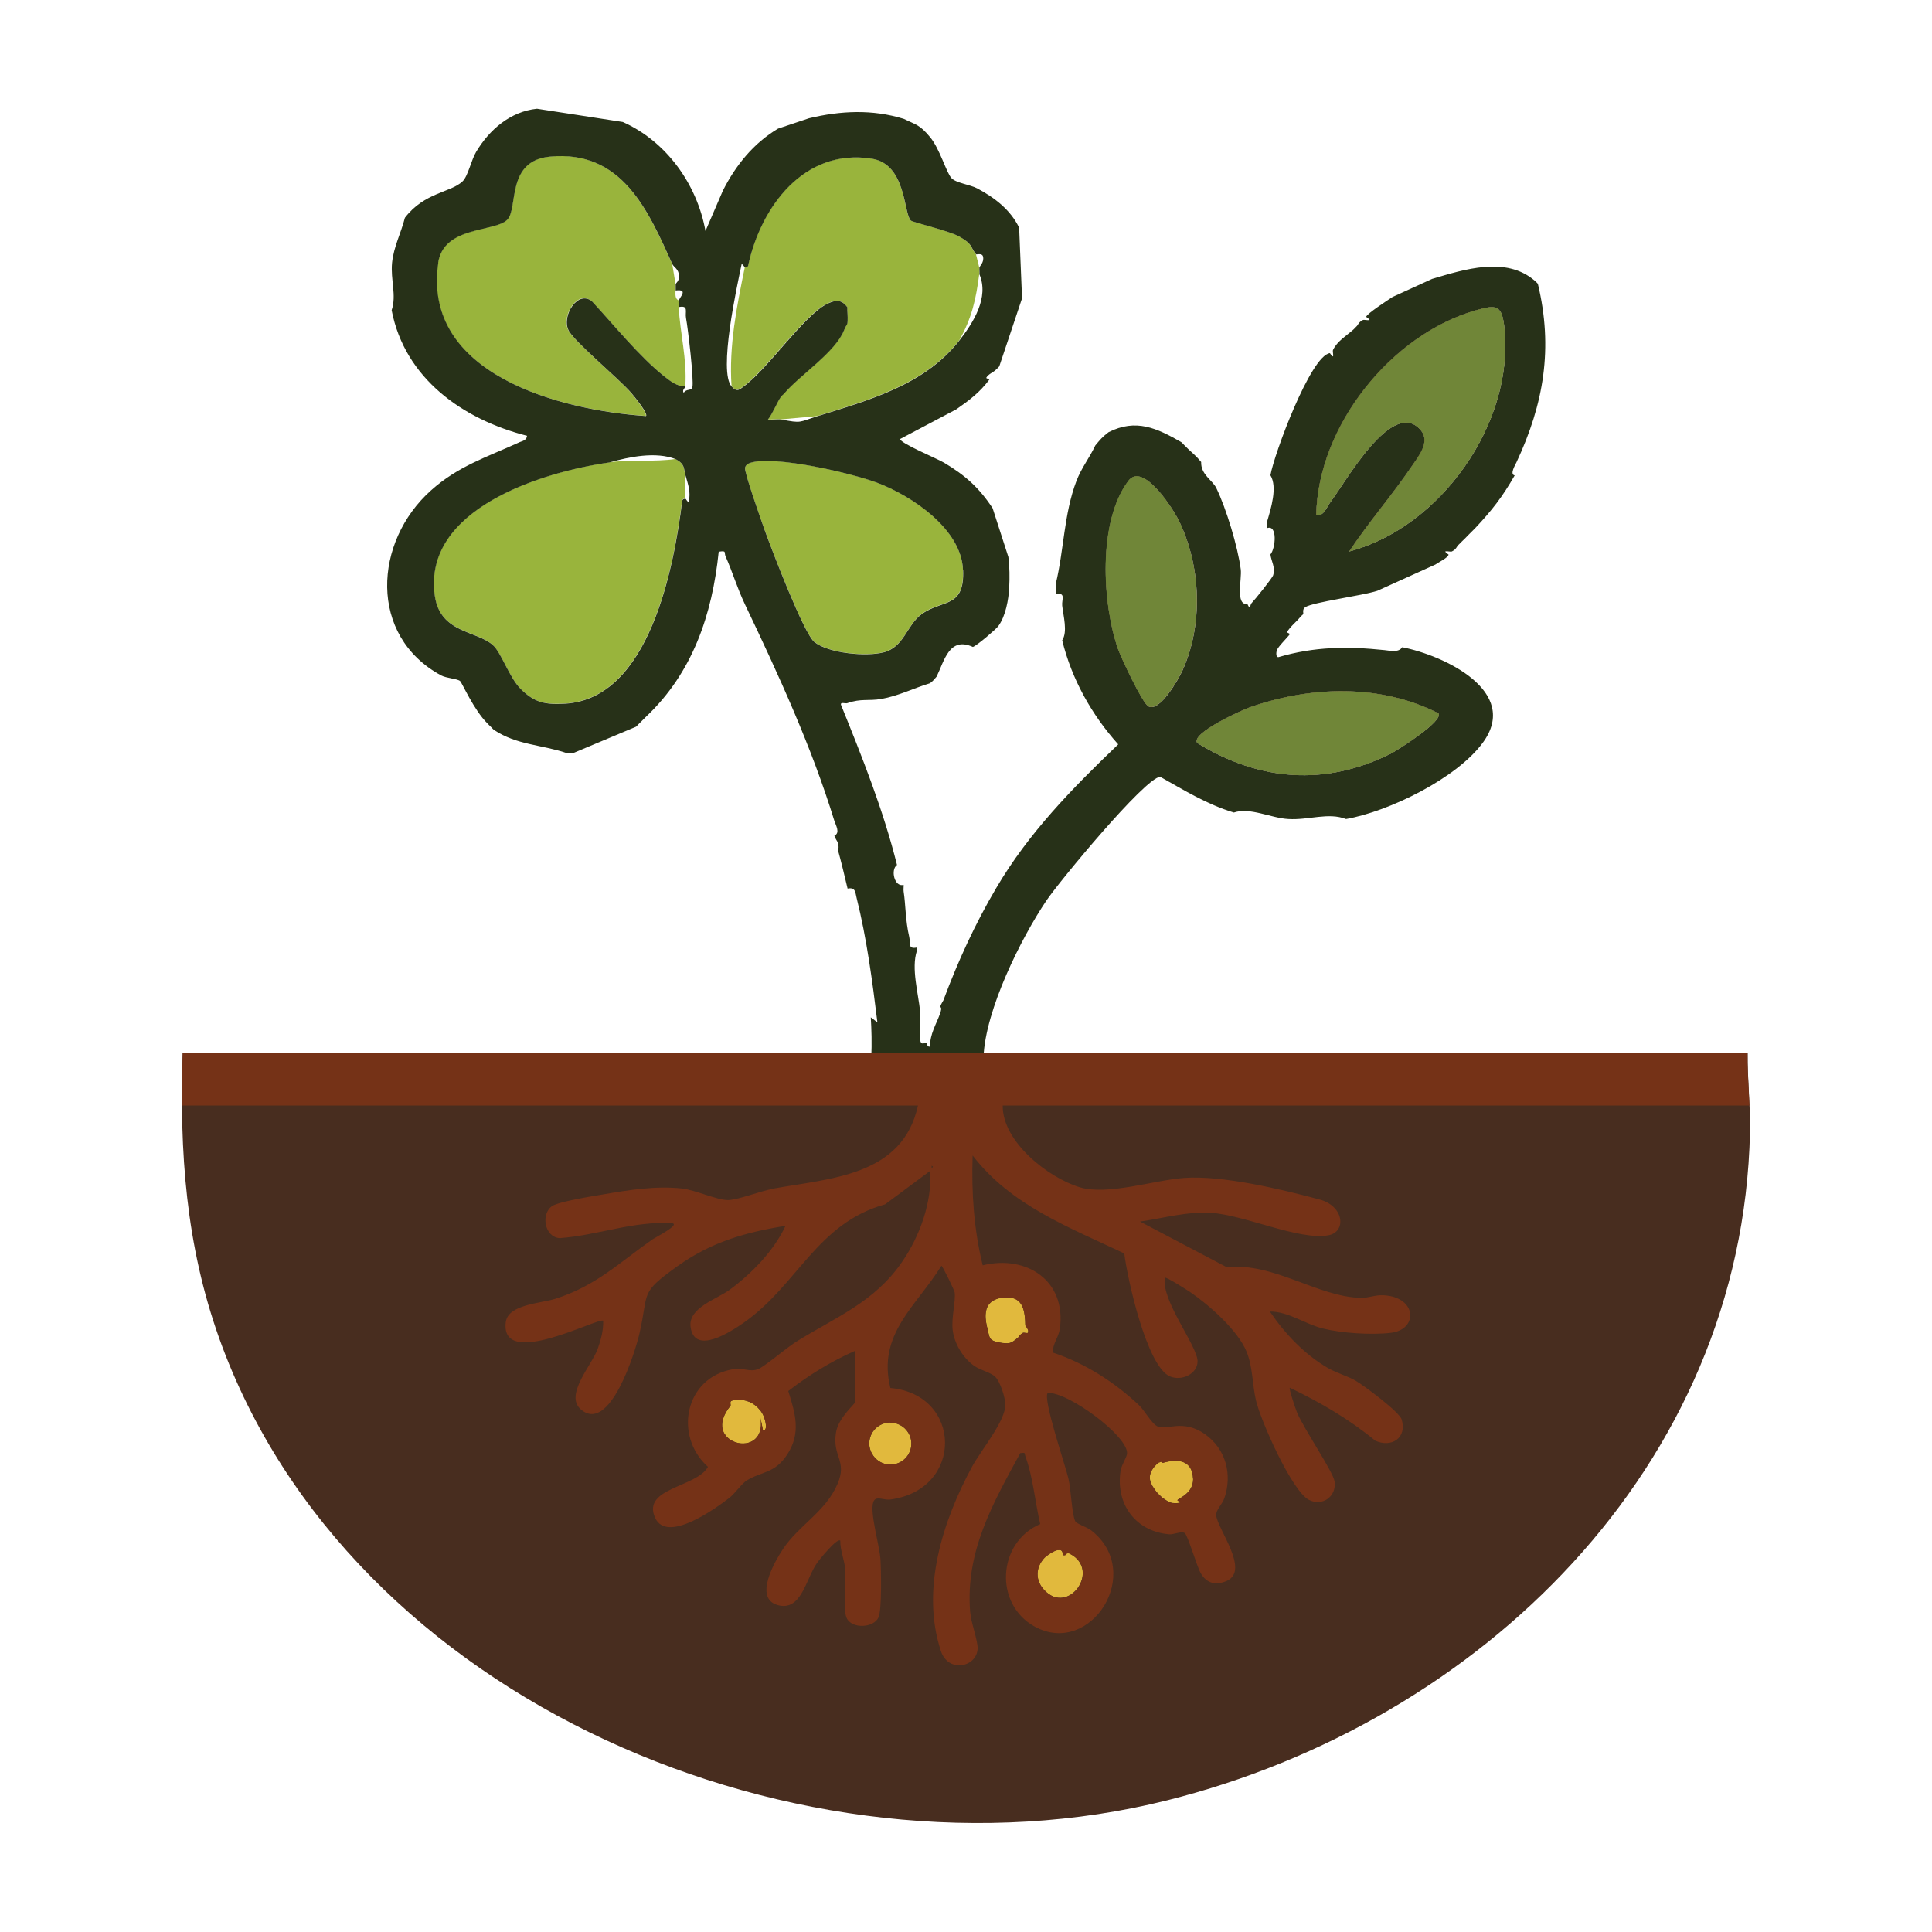 <?xml version="1.0" encoding="UTF-8"?>
<svg xmlns="http://www.w3.org/2000/svg" viewBox="0 0 140 140">
  <defs>
    <style>
      .cls-1 {
        fill: none;
      }

      .cls-2 {
        fill: #753217;
      }

      .cls-3 {
        fill: #875230;
      }

      .cls-4 {
        fill: #e1b93d;
      }

      .cls-5 {
        fill: #99b43c;
      }

      .cls-6 {
        fill: #482d1f;
      }

      .cls-7 {
        fill: #273118;
      }

      .cls-8 {
        fill: #708638;
      }
    </style>
  </defs>
  <g id="Elements">
    <g>
      <path class="cls-6" d="m126.64,76.32H13.24c-.24,7.17.23,13.9,2.65,20.67,9.44,26.37,42.33,40.07,68.68,33.47,22.65-5.67,41.7-24.14,42.24-48.41.04-1.92-.19-3.82-.17-5.74Z"></path>
      <path class="cls-4" d="m55.5,103.27c.01.15,0,.3-.1.36-.02.01-.04.01-.06.02-.02,0-.03.01-.05.01l-.18-.9c.03.2.04.37.03.54-.08,1.43-1.56,1.58-2.34.94-.12-.1-.22-.21-.29-.34-.01-.02-.03-.03-.04-.05-.15-.29-.2-.65-.06-1.07.09-.28.26-.59.53-.92,0-.01,0-.04,0-.07h0s0-.02,0-.03c-.02-.1-.04-.23.12-.27.7-.17,1.38.04,1.84.5.13.13.25.27.34.43.06.11.11.22.15.34.03.09.1.32.11.52h0Z"></path>
      <path class="cls-4" d="m64.52,103.09c.32,0,.61.1.85.26.24.16.44.4.55.67.08.18.12.38.12.59,0,.84-.68,1.52-1.52,1.52-.51,0-.95-.25-1.23-.63-.18-.25-.3-.56-.3-.9,0-.84.68-1.52,1.52-1.52Z"></path>
      <path class="cls-4" d="m83.99,105.98s.05-.03.07-.04c.13-.06.18.06.19.06.28-.08.61-.15.93-.15.21,0,.42.03.6.11.09.04.18.09.25.15.16.13.28.31.35.56.05.16.06.31.07.44,0,.02.01.05.01.07,0,.14-.02.26-.05.37-.21.79-1.1,1.06-1.09,1.16,0,.03.17.08.18.18-.15.03-.28.04-.4.03-.23,0-.39-.07-.57-.19-.09-.06-.19-.12-.3-.2-.01,0-.09-.09-.18-.17s-.17-.17-.19-.19c-.08-.1-.16-.19-.22-.29-.2-.28-.32-.55-.32-.81,0-.35.18-.71.64-1.1Z"></path>
      <path class="cls-4" d="m76.67,112.32c.14-.02.25,0,.3.12,0,0,0,0,0,0,.03.06.04.14.03.25.06,0,.12,0,.18,0,.01,0,.03-.06.09-.1.03-.02.06-.04.1-.04s.1,0,.16.04c2.27,1.17-.11,4.52-1.87,2.62-.65-.7-.64-1.63.03-2.34.11-.11.62-.5.97-.56Z"></path>
      <path class="cls-4" d="m72.59,94.06c.74-.13,1.15.06,1.39.42.03.04.05.09.08.14.19.39.23.91.24,1.42,0,.02.18.22.21.39,0,.02-.01.04-.01.06,0,.03,0,.06-.02.09-.03.03-.18,0-.28-.01-.03,0-.06,0-.08.01-.04.03-.07.05-.11.08-.01,0-.03.02-.04.03,0,0,0,0,0,0-.04.04-.07.08-.1.11-.04.05-.06.1-.11.13-.49.41-.58.48-1.35.35-.52-.09-.66-.24-.73-.48-.04-.12-.06-.25-.1-.42h0c-.1-.38-.18-.77-.16-1.13.03-.59.31-1.07,1.17-1.22Z"></path>
      <g>
        <path class="cls-5" d="m48.95,33.26c-1.48.22-3.39.04-4.79.24-4.89.69-13.57,3.37-12.66,9.67.39,2.71,3.01,2.49,4.21,3.57.6.53,1.18,2.33,1.99,3.15,1.01,1.03,1.81,1.17,3.24,1.09,6.13-.36,7.89-9.91,8.49-14.72.05-.12.12-.14.24-.12v-1.68c-.16-.55-.02-.82-.72-1.2Z"></path>
        <path class="cls-5" d="m64.03,47.26c1.5-.39,1.67-1.97,2.74-2.76,1.51-1.11,3.13-.39,3.01-3.23-.12-2.94-3.68-5.33-6.17-6.28-1.85-.71-7.5-2.02-9.24-1.46-.18.06-.33.16-.38.35-.09.3,1.18,3.87,1.42,4.52.47,1.31,2.84,7.51,3.61,8.12,1.05.82,3.75,1.07,5.02.74Z"></path>
        <path class="cls-3" d="m96.42,36.34c1.06-1.38,4.5-7.59,6.53-5.17.71.85-.19,1.9-.68,2.64-1.37,2.04-3.14,4.07-4.51,6.14,6.62-1.75,11.95-9.28,11.25-16.15-.17-1.68-.54-1.75-2.05-1.33-6.17,1.75-11.47,8.38-11.59,14.85.54.11.75-.6,1.05-.98Z"></path>
        <path class="cls-3" d="m83.2,51.17c.81.47,2.19-1.96,2.48-2.6,1.5-3.32,1.34-7.5-.23-10.78-.44-.93-2.64-4.35-3.69-2.95-2.22,2.95-1.9,8.86-.75,12.18.23.68,1.76,3.9,2.19,4.15Z"></path>
        <path class="cls-3" d="m86.76,53.83c4.49,2.76,9.28,3.16,14.04.76.47-.24,3.84-2.37,3.43-2.91-4.23-2.15-9.28-1.98-13.7-.42-.48.17-4.28,1.87-3.77,2.57Z"></path>
        <path class="cls-5" d="m49.19,21.77c-.3-.11-.24-.46-.24-.72,0-.16,0-.32,0-.48l-.24-1.44c-1.74-3.85-3.63-8.29-8.87-7.79-3.2.3-2.28,3.75-3.09,4.57-.9.91-4.61.42-5.01,3.13-1.19,8.1,8.86,10.68,15.05,11.1.18-.16-.89-1.46-1.07-1.68-.86-1.02-4.19-3.76-4.55-4.55-.5-1.08.71-2.95,1.72-2.07,1.58,1.7,3.43,4,5.22,5.42.45.36.93.76,1.55.72.13-1.98-.38-3.82-.48-5.74,0-.15-.01-.32,0-.48Z"></path>
        <path class="cls-5" d="m59.87,22.04c.61-.32,1.07-.4,1.52.21,0,0,0,.12,0,.24.02.26.05.75,0,.96l-.24.48c-.63,1.59-3.17,3.21-4.31,4.55-.07.08-.17.15-.24.24-.26.33-.63,1.27-.96,1.67.3.04.67-.05.96,0l2.63-.24c3.75-1.18,7.77-2.27,10.29-5.5.91-1.63,1.2-2.96,1.44-4.79.02-.15-.01-.32,0-.48l-.24-.96c-.48-.61-.23-.73-1.22-1.29-.74-.42-3.38-1.03-3.51-1.16-.52-.52-.32-4.08-2.82-4.48-4.91-.78-8.05,3.48-8.97,7.76-.05.12-.12.13-.23.12-.58,2.84-1.16,5.69-.96,8.62.34.36.47.32.85.01,1.73-1.24,4.32-5.09,6.01-5.96Z"></path>
        <path class="cls-1" d="m53.87,28.01c1.73-1.24,4.32-5.09,6.01-5.97.61-.32,1.07-.4,1.52.21,0,0,0,.12,0,.24.02.26.05.75,0,.96,0,.03-.16.28-.24.48-.63,1.59-3.17,3.21-4.31,4.55-.07.08-.17.15-.24.24-.26.33-.63,1.27-.96,1.67.3.04.67-.05.96,0,1.52.28,1.24.2,2.63-.24,3.76-1.18,7.77-2.27,10.29-5.5.99-1.27,2.16-3.1,1.44-4.79.02-.15-.01-.32,0-.48,0-.09.37-.38.26-.81-.06-.26-.48-.12-.5-.15-.48-.61-.23-.72-1.22-1.29-.74-.42-3.38-1.03-3.51-1.16-.52-.52-.32-4.08-2.82-4.48-4.91-.78-8.05,3.48-8.97,7.76-.05.12-.12.13-.23.12-.04,0-.13-.21-.23-.24-.35,1.6-1.7,7.81-.72,8.86.34.36.47.32.85.01Z"></path>
        <path class="cls-1" d="m54.37,33.53c-.18.06-.33.17-.38.35-.09.3,1.18,3.87,1.42,4.52.47,1.31,2.84,7.51,3.61,8.12,1.05.82,3.75,1.07,5.02.74,1.5-.39,1.67-1.97,2.74-2.76,1.51-1.11,3.13-.39,3.01-3.23-.12-2.94-3.68-5.33-6.17-6.28-1.85-.71-7.5-2.02-9.24-1.46Z"></path>
        <path class="cls-1" d="m45.72,28.47c-.87-1.02-4.18-3.76-4.55-4.55-.5-1.08.71-2.95,1.72-2.07,1.58,1.7,3.43,4,5.22,5.42.45.36.93.76,1.55.72,0,.1-.29.29-.13.47.16-.3.54-.12.62-.39.14-.48-.32-4.31-.46-5.03-.08-.45.21-.93-.51-.79,0-.15-.01-.32,0-.48.02-.2.74-.84-.24-.72,0-.16,0-.32,0-.48,0-.03.26-.22.25-.57-.03-.52-.38-.64-.49-.86-1.74-3.85-3.62-8.29-8.87-7.79-3.2.3-2.28,3.75-3.09,4.57-.9.91-4.61.42-5.01,3.13-1.19,8.1,8.86,10.68,15.05,11.1.19-.16-.89-1.46-1.07-1.68Z"></path>
        <path class="cls-1" d="m96.42,36.34c1.06-1.38,4.5-7.6,6.53-5.17.71.85-.19,1.9-.68,2.64-1.37,2.04-3.14,4.07-4.51,6.14,6.62-1.75,11.95-9.28,11.25-16.15-.17-1.68-.54-1.75-2.05-1.33-6.17,1.75-11.47,8.38-11.59,14.85.54.11.75-.6,1.05-.98Z"></path>
        <path class="cls-1" d="m86.76,53.83c4.49,2.76,9.28,3.16,14.04.76.47-.24,3.84-2.37,3.43-2.91-4.23-2.15-9.28-1.98-13.7-.42-.48.17-4.28,1.87-3.77,2.57Z"></path>
        <path class="cls-1" d="m83.2,51.17c.81.47,2.19-1.96,2.48-2.6,1.5-3.32,1.34-7.5-.23-10.78-.44-.93-2.64-4.35-3.69-2.95-2.22,2.95-1.9,8.86-.75,12.18.23.68,1.76,3.9,2.19,4.15Z"></path>
        <path class="cls-1" d="m31.5,43.17c.39,2.71,3.01,2.49,4.21,3.57.6.53,1.18,2.33,1.99,3.15,1.01,1.03,1.81,1.17,3.24,1.09,6.13-.36,7.89-9.91,8.49-14.72.05-.12.12-.13.24-.12.03,0,.12.22.23.24.14-.78-.04-1.25-.23-1.92-.16-.55-.02-.82-.72-1.2-1.44-.56-3.35-.17-4.79.24-4.89.69-13.57,3.37-12.66,9.67Z"></path>
        <path class="cls-7" d="m37.59,32.07c-2.3,1.05-4.4,1.71-6.35,3.46-4.17,3.72-4.56,10.54.72,13.41.39.21,1.18.24,1.38.41.14.12.99,2.09,1.97,3.06.08.08.16.17.24.24s.15.17.24.24c1.67,1.11,3.44,1.06,5.27,1.68.16,0,.32.01.48,0l4.55-1.91c.09-.07.15-.17.24-.24l.48-.48c3.37-3.18,4.8-7.39,5.27-11.96.61-.1.37.05.5.34.51,1.15.83,2.27,1.41,3.49,2.41,5.05,4.82,10.29,6.47,15.67.1.32.45.87,0,1.08.07.22.21.38.24.48.15.52,0,.45,0,.48.27.97.49,1.9.72,2.87.57-.11.55.25.65.66.74,2.96,1.14,6.01,1.51,9.03l-.48-.36c.05.77.09,1.98.03,2.87h8.14c.14-3.44,2.73-8.62,4.55-11.32.92-1.37,7.13-8.89,8.25-8.98,1.77.99,3.37,1.99,5.34,2.59,1.17-.4,2.68.4,3.95.47,1.48.09,2.89-.5,4.18,0,3.12-.55,8.01-2.94,9.91-5.53,2.73-3.71-2.78-6.32-5.84-6.92-.25.41-.89.25-1.28.21-2.67-.28-5.08-.26-7.69.51-.2.01-.16-.36-.12-.48.09-.29.7-.85.96-1.2l-.23-.12c.24-.41.68-.75.95-1.08.06-.08.16-.16.24-.24.03-.03-.1-.34.14-.5.57-.37,4.13-.83,5.23-1.19l4.2-1.9c.24-.17.93-.5.96-.72,0-.02-.22-.13-.24-.23.15-.04.39.04.48,0,.34-.17.34-.36.48-.48.08-.07.16-.16.24-.24.19-.17.31-.31.48-.48l.48-.48c1.22-1.3,1.98-2.27,2.87-3.83-.38-.07.04-.76.13-.95,1.98-4.24,2.67-8.27,1.55-12.93-.06-.09-.17-.16-.24-.24-2.08-1.77-5.06-.82-7.42-.12l-2.87,1.31c-.33.22-1.89,1.23-1.91,1.44,0,.02.22.13.24.23-.15.04-.39-.04-.48,0-.34.17-.35.38-.48.48-.08.07-.15.17-.24.24-.5.44-1.13.81-1.44,1.44-.05.09.03.33,0,.48-.11-.03-.22-.24-.23-.24-1.4.18-4.05,7.34-4.31,8.85.53.86.03,2.43-.24,3.35,0,.16-.01.32,0,.48.76-.28.62,1.46.24,1.91.06.5.37.91.2,1.5-.06.21-1.32,1.77-1.57,2.03-.12.12-.06.58-.3.06-.89.1-.39-1.8-.48-2.51-.21-1.63-1.05-4.41-1.77-5.89-.27-.57-1.13-.97-1.1-1.89-.37-.45-.57-.59-.96-.96-.08-.08-.16-.17-.24-.24-.08-.07-.15-.17-.24-.24-1.76-1.01-3.28-1.73-5.27-.72-.48.37-.59.52-.96.96-.43.92-.99,1.59-1.37,2.58-.91,2.39-.9,5.01-1.5,7.47,0,.24-.01.48,0,.72.76-.13.43.38.47.83.08.75.41,1.9,0,2.52.69,2.81,2.13,5.39,4.06,7.54-3.33,3.19-6.49,6.41-8.84,10.41-1.53,2.59-2.78,5.32-3.83,8.14-.03.07-.15.22-.24.48-.01.03.19-.06,0,.48-.27.76-.75,1.5-.72,2.39-.23.05-.22-.23-.24-.24-.21-.08-.43.23-.5-.34-.06-.6.08-1.29.02-1.93-.13-1.35-.66-3.15-.24-4.43-.01-.08.01-.16,0-.24-.68.14-.45-.33-.55-.75-.29-1.24-.26-2.37-.41-3.31-.02-.15.01-.32,0-.48-.66.2-.97-1.1-.48-1.44-.99-3.98-2.53-7.83-4.06-11.61-.05-.23.33-.06.47-.12.99-.35,1.51-.14,2.45-.3,1.25-.22,2.34-.78,3.53-1.14.24-.18.3-.27.48-.48.56-1.14.91-2.93,2.63-2.15.32-.12,1.67-1.28,1.84-1.51.53-.71.75-1.94.79-2.8.04-.73.03-1.48-.06-2.21l-1.14-3.53c-.98-1.49-1.99-2.39-3.52-3.3-.5-.3-3.21-1.42-3.18-1.72l4.07-2.15c.95-.66,1.69-1.22,2.39-2.15l-.23-.12c.15-.29.53-.41.71-.6.08-.08.17-.15.24-.24l1.65-4.93-.21-5.12c-.63-1.3-1.77-2.17-3.02-2.84-.54-.29-1.54-.39-1.88-.75-.38-.4-.84-2.12-1.56-2.98-.75-.9-.98-.87-1.91-1.32-2.27-.7-4.56-.59-6.86-.04l-2.24.75c-1.77,1.05-3.08,2.67-4,4.5l-1.26,2.92c-.61-3.39-2.83-6.49-5.99-7.9l-6.22-.96c-1.92.2-3.45,1.51-4.41,3.13-.35.58-.59,1.76-.98,2.13-.87.83-2.75.78-4.18,2.64-.28,1.11-.81,2.09-.93,3.26-.12,1.24.34,2.35-.03,3.44.95,4.95,5.17,7.92,9.81,9.1-.03.34-.35.38-.59.48Zm69.38-9.59c1.51-.43,1.87-.36,2.05,1.33.7,6.87-4.63,14.4-11.25,16.15,1.37-2.07,3.13-4.1,4.51-6.14.5-.74,1.39-1.79.68-2.64-2.03-2.43-5.47,3.79-6.53,5.17-.29.38-.51,1.09-1.05.98.12-6.46,5.42-13.1,11.59-14.85Zm-16.44,28.79c4.42-1.56,9.47-1.73,13.7.42.41.54-2.96,2.67-3.43,2.91-4.76,2.39-9.55,2-14.04-.76-.51-.7,3.28-2.4,3.77-2.57Zm-8.76-16.42c1.05-1.4,3.25,2.02,3.69,2.95,1.57,3.28,1.73,7.46.23,10.78-.29.64-1.67,3.07-2.48,2.6-.43-.25-1.95-3.47-2.19-4.15-1.15-3.32-1.47-9.23.75-12.18Zm-11.98,6.43c.12,2.84-1.5,2.13-3.01,3.23-1.08.79-1.25,2.37-2.74,2.76-1.27.33-3.97.08-5.02-.74-.77-.6-3.14-6.81-3.61-8.12-.23-.65-1.5-4.22-1.42-4.52.05-.19.2-.29.38-.35,1.74-.56,7.39.75,9.24,1.46,2.49.95,6.05,3.34,6.17,6.28Zm-16.04-22.14c.11.03.2.24.23.24.11.01.19,0,.23-.12.92-4.28,4.06-8.54,8.97-7.76,2.5.4,2.29,3.96,2.82,4.48.13.13,2.77.74,3.51,1.16.99.56.75.68,1.22,1.29.02.03.43-.11.5.15.11.42-.25.71-.26.81-.01.16.02.33,0,.48.72,1.69-.44,3.51-1.44,4.79-2.52,3.24-6.54,4.33-10.29,5.5-1.4.44-1.12.52-2.63.24-.28-.05-.65.04-.96,0,.33-.4.7-1.34.96-1.67.07-.09.17-.15.24-.24,1.14-1.33,3.68-2.96,4.31-4.55.08-.2.23-.45.24-.48.05-.21.02-.7,0-.96,0-.12,0-.23,0-.24-.45-.61-.91-.52-1.52-.21-1.68.88-4.27,4.72-6.01,5.97-.38.3-.51.35-.85-.01-.98-1.05.38-7.25.72-8.86Zm-22-.09c.4-2.7,4.11-2.21,5.01-3.13.81-.82-.11-4.27,3.09-4.57,5.24-.5,7.13,3.94,8.87,7.79.1.22.46.34.49.86.02.35-.24.54-.25.57,0,.16,0,.32,0,.48.98-.12.25.52.24.72-.01.15,0,.32,0,.48.72-.14.43.35.51.79.14.73.59,4.56.46,5.03-.08.27-.45.09-.62.39-.16-.18.12-.37.13-.47-.62.03-1.1-.37-1.55-.72-1.8-1.43-3.64-3.72-5.22-5.42-1.01-.87-2.22.99-1.72,2.07.36.79,3.68,3.53,4.55,4.55.18.21,1.26,1.52,1.07,1.68-6.19-.42-16.24-3.01-15.05-11.1Zm12.42,14.46c1.43-.41,3.35-.8,4.79-.24.7.38.56.65.72,1.2.19.67.38,1.14.23,1.92-.11-.03-.2-.24-.23-.24-.11-.01-.19,0-.24.12-.6,4.81-2.36,14.36-8.49,14.72-1.43.08-2.22-.06-3.24-1.09-.81-.82-1.39-2.62-1.99-3.15-1.2-1.07-3.82-.86-4.21-3.57-.91-6.3,7.77-8.98,12.66-9.67Z"></path>
        <path class="cls-8" d="m106.97,22.48c1.51-.43,1.87-.36,2.05,1.33.7,6.87-4.63,14.4-11.25,16.15,1.37-2.07,3.13-4.1,4.51-6.14.5-.74,1.39-1.79.68-2.64-2.03-2.43-5.47,3.79-6.53,5.17-.29.38-.51,1.09-1.05.98.12-6.46,5.42-13.1,11.59-14.85Z"></path>
        <path class="cls-8" d="m90.53,51.27c4.42-1.56,9.47-1.73,13.7.42.41.54-2.96,2.67-3.43,2.91-4.76,2.39-9.55,2-14.04-.76-.51-.7,3.28-2.4,3.77-2.57Z"></path>
        <path class="cls-8" d="m81.76,34.84c1.05-1.4,3.25,2.02,3.69,2.95,1.57,3.28,1.73,7.46.23,10.78-.29.64-1.67,3.07-2.48,2.6-.43-.25-1.95-3.47-2.19-4.15-1.15-3.32-1.47-9.23.75-12.18Z"></path>
      </g>
    </g>
  </g>
  <g id="Text">
    <path class="cls-2" d="m13.27,82.91s0-.06,0-.1c0,.03,0,.06,0,.1Z"></path>
    <path class="cls-2" d="m55.98,86.15c-.91.17-2.42.77-3.18.81-.78.04-2.41-.74-3.41-.84-1.9-.2-3.82.11-5.68.43-.74.12-3.2.52-3.69.84-.85.56-.57,2.26.54,2.33,2.74-.2,5.36-1.26,8.13-1.08.66.08-1.22,1.04-1.38,1.15-2.46,1.72-4.1,3.38-7.08,4.33-1.05.33-3.42.4-3.58,1.69-.42,3.49,6.77-.4,7.06-.1.02.7-.17,1.39-.4,2.04-.42,1.17-2.43,3.34-1.22,4.38,2.1,1.81,3.95-4.19,4.25-5.51.7-3.05-.03-2.87,2.74-4.86,2.43-1.74,4.9-2.46,7.84-2.93-.83,1.79-2.43,3.43-4,4.6-.95.71-3.05,1.32-2.88,2.71.27,2.11,2.95.34,3.85-.29,3.93-2.75,5.29-7.2,10.25-8.58l3.27-2.43c.13,2.28-.75,4.71-2.02,6.57-2.02,2.97-4.84,4.03-7.73,5.84-.64.4-2.31,1.82-2.74,1.97-.61.22-1.07-.13-1.81,0-3.49.6-4.31,4.83-1.81,7.07-.8,1.49-4.78,1.51-3.84,3.67.84,1.92,4.35-.62,5.38-1.41.43-.33.89-1.03,1.27-1.27,1.11-.68,2.05-.49,2.96-1.92.99-1.55.55-2.96.05-4.56,1.5-1.16,3.12-2.16,4.86-2.92v3.71c0,.13-1.22,1.12-1.4,2.21-.29,1.75.84,2.04.11,3.73-.86,2.02-2.81,2.99-3.96,4.73-.61.92-2.1,3.53-.41,4.04,1.74.52,2.06-1.85,2.87-3.02.16-.24,1.48-1.87,1.7-1.64-.01.71.3,1.39.36,2.08.07.89-.19,2.86.1,3.52.35.8,1.95.75,2.31-.04.25-.54.19-3.46.14-4.22-.07-1.01-.78-3.35-.52-4.13.17-.51.75-.12,1.24-.19,5.35-.72,5.21-7.62,0-8.08-.97-3.92,1.89-5.93,3.7-8.86.1.05.94,1.78.96,1.94.08.61-.24,1.81-.15,2.68.11,1,.73,2.04,1.54,2.62.49.35,1.22.48,1.55.81.36.36.72,1.48.73,2,.03,1.18-1.77,3.33-2.4,4.49-2.14,3.95-3.74,8.92-2.27,13.38.53,1.6,2.57,1.18,2.66-.14.04-.59-.48-1.9-.54-2.7-.35-4.36,1.63-7.83,3.63-11.5.44-.06.29,0,.38.25.55,1.5.7,3.34,1.07,4.89-3.11,1.32-3.37,5.82-.38,7.44,4.05,2.19,7.96-3.93,4.08-6.98-.32-.25-1.08-.47-1.17-.68-.24-.52-.3-2.28-.49-3.09-.21-.92-1.87-5.76-1.5-6.19,1.46-.1,5.86,3.14,5.75,4.4-.03.3-.42.82-.48,1.31-.33,2.39,1.13,4.33,3.54,4.53.32.03.86-.25,1.12-.09.21.13.89,2.45,1.16,2.91.43.74,1.1.91,1.9.55,1.67-.77-.69-3.75-.78-4.74-.03-.4.44-.8.59-1.24.6-1.74.1-3.58-1.41-4.65-1.59-1.11-2.77-.26-3.42-.55-.43-.19-.97-1.19-1.36-1.55-1.79-1.68-3.9-3.03-6.24-3.81-.02-.63.42-1.09.51-1.72.49-3.47-2.4-5.38-5.59-4.6-.64-2.6-.82-5.28-.73-7.96,2.79,3.63,6.99,5.2,10.99,7.1.21,1.76,1.62,8.19,3.31,8.91.85.36,1.99-.18,2-1.08.01-1.12-2.65-4.41-2.37-6.07.08-.09,1.59.88,1.79,1.01,1.4.95,3.5,2.79,4.14,4.37.45,1.11.4,2.35.67,3.5.33,1.45,2.6,6.57,3.83,7.21.98.51,2.02-.24,1.87-1.32-.1-.72-2.27-3.87-2.74-5.05-.11-.27-.58-1.68-.51-1.75,2.21,1.06,4.31,2.28,6.2,3.84,1.19.53,2.31-.21,1.91-1.54-.17-.55-2.72-2.45-3.34-2.81-.58-.34-1.35-.54-1.99-.91-1.69-.97-3.14-2.5-4.22-4.1,1.33-.01,2.53.9,3.84,1.23,1.38.34,3.54.48,4.94.31,1.99-.24,1.88-2.6-.55-2.72-.62-.03-1.09.2-1.61.19-3.16-.06-6.33-2.59-9.74-2.22l-6.29-3.31c1.73-.25,3.38-.74,5.16-.63,2.42.15,6.42,2.03,8.51,1.62,1.29-.25,1.13-2.11-.66-2.59-2.76-.74-7.06-1.77-9.83-1.56-2.17.16-5.54,1.29-7.56.67-2.29-.7-5.6-3.3-5.57-5.92h54.11c.03.64.05,1.28.03,1.92.04-1.92-.19-3.81-.17-5.72H13.24c-.04,1.28-.05,2.55-.04,3.8h53.32c-1.12,5.13-6.36,5.27-10.54,6.03Zm-.48,17.12c.01.15,0,.3-.1.36-.02.01-.04.01-.06.02-.02,0-.03.01-.05.01l-.18-.9c.03.2.04.37.03.54-.08,1.43-1.56,1.58-2.34.94-.12-.1-.22-.21-.29-.34-.01-.02-.03-.03-.04-.05-.15-.29-.2-.65-.06-1.07.09-.28.26-.59.53-.92,0-.01,0-.04,0-.07h0s0-.02,0-.03c-.02-.1-.04-.23.12-.27.7-.17,1.38.04,1.84.5.13.13.25.27.34.43.06.11.11.22.15.34.03.09.1.32.11.52h0Zm9.02-.18c.32,0,.61.1.85.26.24.16.44.4.55.67.08.18.12.38.12.59,0,.84-.68,1.52-1.52,1.52-.51,0-.95-.25-1.23-.63-.18-.25-.3-.56-.3-.9,0-.84.68-1.52,1.52-1.52Zm19.47,2.9s.05-.03.07-.04c.13-.06.18.06.19.06.28-.08.61-.15.93-.15.21,0,.42.03.6.11.09.04.18.09.25.15.16.13.28.31.35.56.05.16.06.31.07.44,0,.02.01.05.01.07,0,.14-.02.26-.05.37-.21.79-1.1,1.06-1.09,1.16,0,.03.17.08.18.18-.15.03-.28.04-.4.03-.23,0-.39-.07-.57-.19-.09-.06-.19-.12-.3-.2-.01,0-.09-.09-.18-.17s-.17-.17-.19-.19c-.08-.1-.16-.19-.22-.29-.2-.28-.32-.55-.32-.81,0-.35.18-.71.64-1.1Zm-7.31,6.34c.14-.02.25,0,.3.12,0,0,0,0,0,0,.03.06.04.14.03.25.06,0,.12,0,.18,0,.01,0,.03-.06.09-.1.03-.02.06-.04.1-.04s.1,0,.16.04c2.27,1.17-.11,4.52-1.87,2.62-.65-.7-.64-1.63.03-2.34.11-.11.62-.5.97-.56Zm-4.09-18.26c.74-.13,1.15.06,1.39.42.03.04.05.09.08.14.19.39.23.91.24,1.42,0,.02.18.22.21.39,0,.02-.01.04-.01.06,0,.03,0,.06-.02.09-.03.03-.18,0-.28-.01-.03,0-.06,0-.08.01-.04.03-.07.05-.11.08-.01,0-.03.02-.04.03,0,0,0,0,0,0-.04.04-.07.08-.1.11-.04.05-.06.1-.11.13-.49.41-.58.48-1.35.35-.52-.09-.66-.24-.73-.48-.04-.12-.06-.25-.1-.42h0c-.1-.38-.18-.77-.16-1.13.03-.59.31-1.07,1.17-1.22Zm.26-17.33s0-.04,0-.06c0-.02,0-.05,0-.08,0,.02,0,.05,0,.08,0,.02,0,.04,0,.06,0,.1-.03.22.02.28-.05-.06-.02-.18-.02-.28Zm-5.34,7.73h0c.06.03.09.06.09.09,0,0-.02.02-.03.03-.01.02-.02.04-.06.06v-.18Z"></path>
    <path class="cls-2" d="m13.27,82.81c-.04-.89-.06-1.79-.07-2.69,0,.9.03,1.8.07,2.69Z"></path>
    <path class="cls-2" d="m72.85,76.74c0,.1-.03.22.02.28-.05-.06-.02-.18-.02-.28Z"></path>
  </g>
</svg>
